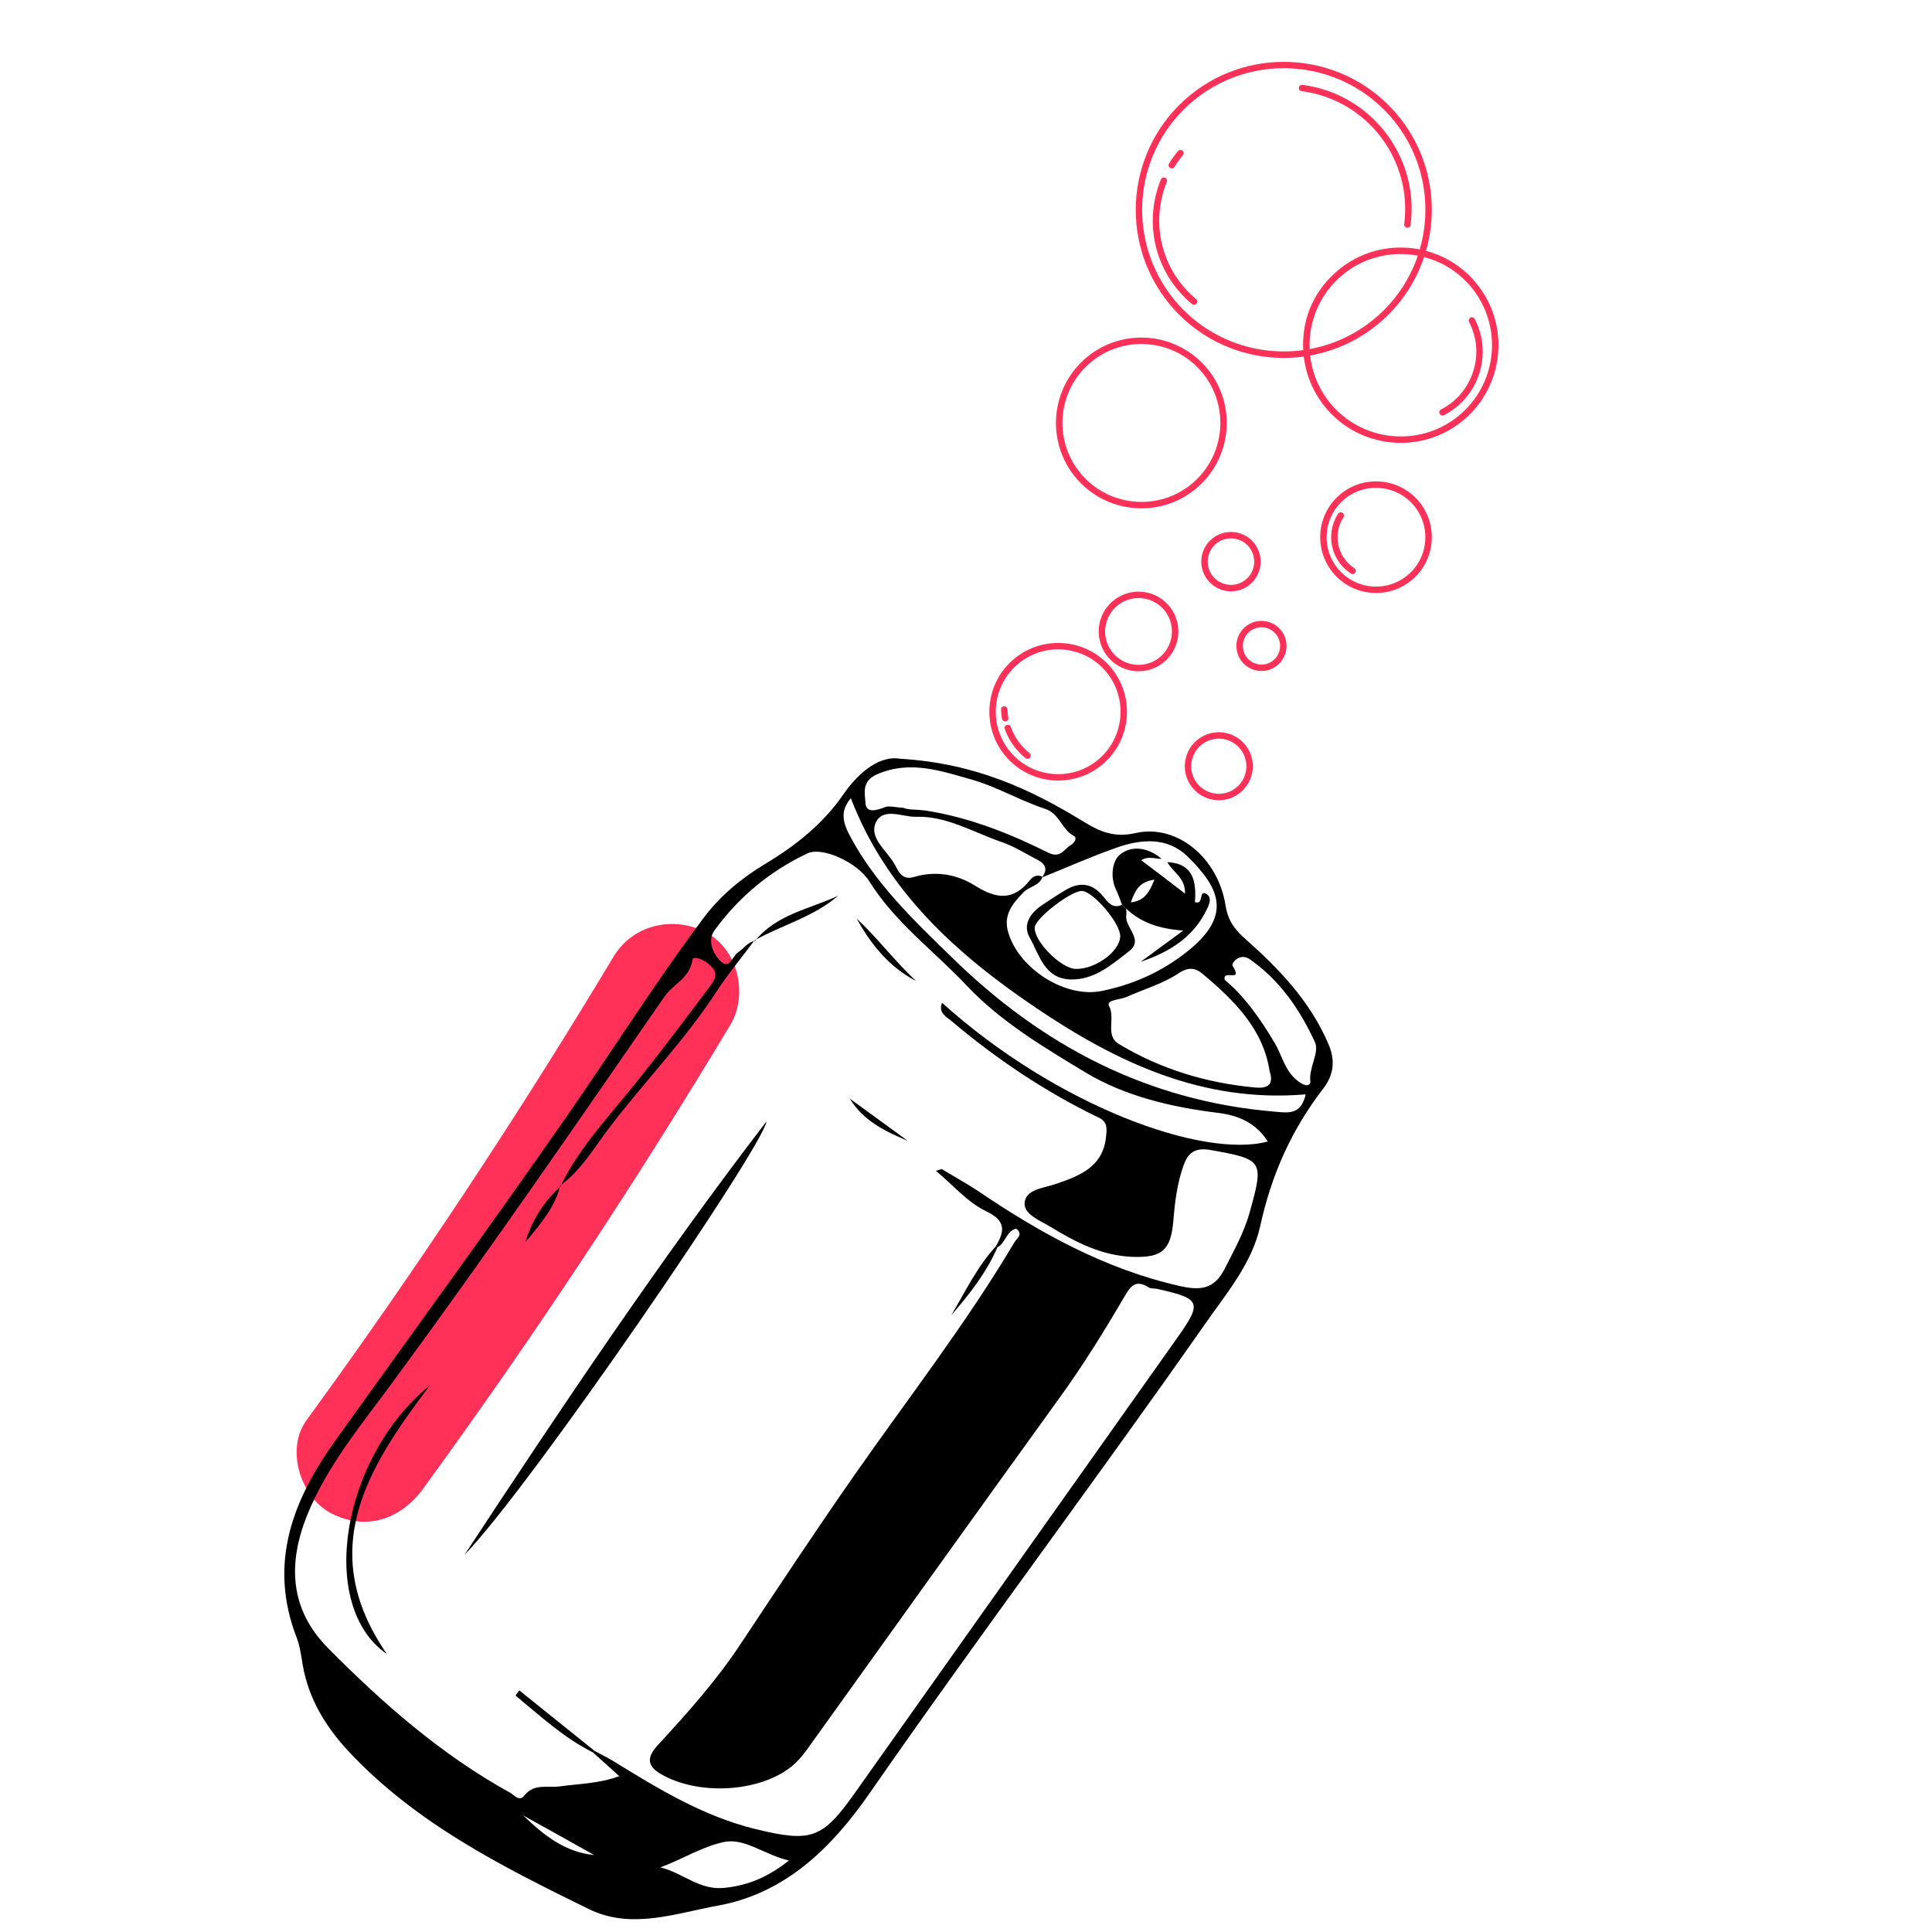 <?xml version="1.0" encoding="UTF-8"?>
<svg id="Calque_1" xmlns="http://www.w3.org/2000/svg" xmlns:xlink="http://www.w3.org/1999/xlink" version="1.1" viewBox="0 0 500 500">
  <!-- Generator: Adobe Illustrator 29.5.1, SVG Export Plug-In . SVG Version: 2.1.0 Build 141)  -->
  <defs>
    <style>
      .st0 {
        fill: none;
      }

      .st1 {
        clip-path: url(#clippath-17);
      }

      .st2 {
        clip-path: url(#clippath-19);
      }

      .st3 {
        clip-path: url(#clippath-11);
      }

      .st4 {
        clip-path: url(#clippath-16);
      }

      .st5 {
        clip-path: url(#clippath-18);
      }

      .st6 {
        clip-path: url(#clippath-10);
      }

      .st7 {
        clip-path: url(#clippath-15);
      }

      .st8 {
        clip-path: url(#clippath-13);
      }

      .st9 {
        clip-path: url(#clippath-14);
      }

      .st10 {
        clip-path: url(#clippath-12);
      }

      .st11 {
        clip-path: url(#clippath-31);
      }

      .st12 {
        clip-path: url(#clippath-32);
      }

      .st13 {
        clip-path: url(#clippath-33);
      }

      .st14 {
        clip-path: url(#clippath-34);
      }

      .st15 {
        clip-path: url(#clippath-35);
      }

      .st16 {
        clip-path: url(#clippath-39);
      }

      .st17 {
        clip-path: url(#clippath-30);
      }

      .st18 {
        clip-path: url(#clippath-36);
      }

      .st19 {
        clip-path: url(#clippath-37);
      }

      .st20 {
        clip-path: url(#clippath-38);
      }

      .st21 {
        clip-path: url(#clippath-27);
      }

      .st22 {
        clip-path: url(#clippath-29);
      }

      .st23 {
        clip-path: url(#clippath-26);
      }

      .st24 {
        clip-path: url(#clippath-28);
      }

      .st25 {
        clip-path: url(#clippath-20);
      }

      .st26 {
        clip-path: url(#clippath-21);
      }

      .st27 {
        clip-path: url(#clippath-22);
      }

      .st28 {
        clip-path: url(#clippath-23);
      }

      .st29 {
        clip-path: url(#clippath-24);
      }

      .st30 {
        clip-path: url(#clippath-25);
      }

      .st31 {
        clip-path: url(#clippath-41);
      }

      .st32 {
        clip-path: url(#clippath-42);
      }

      .st33 {
        clip-path: url(#clippath-43);
      }

      .st34 {
        clip-path: url(#clippath-44);
      }

      .st35 {
        clip-path: url(#clippath-40);
      }

      .st36 {
        clip-path: url(#clippath-1);
      }

      .st37 {
        clip-path: url(#clippath-3);
      }

      .st38 {
        clip-path: url(#clippath-4);
      }

      .st39 {
        clip-path: url(#clippath-2);
      }

      .st40 {
        clip-path: url(#clippath-7);
      }

      .st41 {
        clip-path: url(#clippath-6);
      }

      .st42 {
        clip-path: url(#clippath-9);
      }

      .st43 {
        clip-path: url(#clippath-8);
      }

      .st44 {
        clip-path: url(#clippath-5);
      }

      .st45 {
        fill-rule: evenodd;
      }

      .st46 {
        fill: #ff3159;
      }

      .st47 {
        clip-path: url(#clippath);
      }
    </style>
    <clipPath id="clippath">
      <rect class="st0" x="293.33" y="14.67" width="94.67" height="100"/>
    </clipPath>
    <clipPath id="clippath-1">
      <rect class="st0" x="220.26" y="44.3" width="186.64" height="142.72" transform="translate(3.36 240.06) rotate(-42.1)"/>
    </clipPath>
    <clipPath id="clippath-2">
      <rect class="st0" x="220.26" y="44.3" width="186.64" height="142.72" transform="translate(3.36 240.06) rotate(-42.1)"/>
    </clipPath>
    <clipPath id="clippath-3">
      <rect class="st0" x="272" y="86.67" width="46.67" height="45.33"/>
    </clipPath>
    <clipPath id="clippath-4">
      <rect class="st0" x="220.26" y="44.3" width="186.64" height="142.72" transform="translate(3.36 240.06) rotate(-42.1)"/>
    </clipPath>
    <clipPath id="clippath-5">
      <rect class="st0" x="220.26" y="44.3" width="186.64" height="142.72" transform="translate(3.36 240.06) rotate(-42.1)"/>
    </clipPath>
    <clipPath id="clippath-6">
      <rect class="st0" x="310.67" y="137.33" width="16" height="16"/>
    </clipPath>
    <clipPath id="clippath-7">
      <rect class="st0" x="220.26" y="44.3" width="186.64" height="142.72" transform="translate(3.36 240.06) rotate(-42.1)"/>
    </clipPath>
    <clipPath id="clippath-8">
      <rect class="st0" x="220.26" y="44.3" width="186.64" height="142.72" transform="translate(3.36 240.06) rotate(-42.1)"/>
    </clipPath>
    <clipPath id="clippath-9">
      <rect class="st0" x="341.33" y="124" width="29.33" height="30.67"/>
    </clipPath>
    <clipPath id="clippath-10">
      <rect class="st0" x="220.26" y="44.3" width="186.64" height="142.72" transform="translate(3.36 240.06) rotate(-42.1)"/>
    </clipPath>
    <clipPath id="clippath-11">
      <rect class="st0" x="220.26" y="44.3" width="186.64" height="142.72" transform="translate(3.36 240.06) rotate(-42.1)"/>
    </clipPath>
    <clipPath id="clippath-12">
      <rect class="st0" x="284" y="152" width="21.33" height="22.67"/>
    </clipPath>
    <clipPath id="clippath-13">
      <rect class="st0" x="220.26" y="44.3" width="186.64" height="142.72" transform="translate(3.36 240.06) rotate(-42.1)"/>
    </clipPath>
    <clipPath id="clippath-14">
      <rect class="st0" x="220.26" y="44.3" width="186.64" height="142.72" transform="translate(3.36 240.06) rotate(-42.1)"/>
    </clipPath>
    <clipPath id="clippath-15">
      <rect class="st0" x="318.67" y="160" width="14.67" height="14.67"/>
    </clipPath>
    <clipPath id="clippath-16">
      <rect class="st0" x="220.26" y="44.3" width="186.64" height="142.72" transform="translate(3.36 240.06) rotate(-42.1)"/>
    </clipPath>
    <clipPath id="clippath-17">
      <rect class="st0" x="220.26" y="44.3" width="186.64" height="142.72" transform="translate(3.36 240.06) rotate(-42.1)"/>
    </clipPath>
    <clipPath id="clippath-18">
      <rect class="st0" x="305.33" y="189.33" width="20" height="18.67"/>
    </clipPath>
    <clipPath id="clippath-19">
      <rect class="st0" x="220.26" y="44.3" width="186.64" height="142.72" transform="translate(3.36 240.06) rotate(-42.1)"/>
    </clipPath>
    <clipPath id="clippath-20">
      <rect class="st0" x="220.26" y="44.3" width="186.64" height="142.72" transform="translate(3.36 240.06) rotate(-42.1)"/>
    </clipPath>
    <clipPath id="clippath-21">
      <rect class="st0" x="256" y="165.33" width="36" height="37.33"/>
    </clipPath>
    <clipPath id="clippath-22">
      <rect class="st0" x="220.26" y="44.3" width="186.64" height="142.72" transform="translate(3.36 240.06) rotate(-42.1)"/>
    </clipPath>
    <clipPath id="clippath-23">
      <rect class="st0" x="220.26" y="44.3" width="186.64" height="142.72" transform="translate(3.36 240.06) rotate(-42.1)"/>
    </clipPath>
    <clipPath id="clippath-24">
      <rect class="st0" x="336" y="21.33" width="29.33" height="38.67"/>
    </clipPath>
    <clipPath id="clippath-25">
      <rect class="st0" x="220.26" y="44.3" width="186.64" height="142.72" transform="translate(3.36 240.06) rotate(-42.1)"/>
    </clipPath>
    <clipPath id="clippath-26">
      <rect class="st0" x="220.26" y="44.3" width="186.64" height="142.72" transform="translate(3.36 240.06) rotate(-42.1)"/>
    </clipPath>
    <clipPath id="clippath-27">
      <rect class="st0" x="344" y="132" width="8" height="17.33"/>
    </clipPath>
    <clipPath id="clippath-28">
      <rect class="st0" x="220.26" y="44.3" width="186.64" height="142.72" transform="translate(3.36 240.06) rotate(-42.1)"/>
    </clipPath>
    <clipPath id="clippath-29">
      <rect class="st0" x="220.26" y="44.3" width="186.64" height="142.72" transform="translate(3.36 240.06) rotate(-42.1)"/>
    </clipPath>
    <clipPath id="clippath-30">
      <rect class="st0" x="372" y="81.33" width="12" height="26.67"/>
    </clipPath>
    <clipPath id="clippath-31">
      <rect class="st0" x="220.26" y="44.3" width="186.64" height="142.72" transform="translate(3.36 240.06) rotate(-42.1)"/>
    </clipPath>
    <clipPath id="clippath-32">
      <rect class="st0" x="220.26" y="44.3" width="186.64" height="142.72" transform="translate(3.36 240.06) rotate(-42.1)"/>
    </clipPath>
    <clipPath id="clippath-33">
      <rect class="st0" x="301.33" y="38.67" width="5.33" height="5.33"/>
    </clipPath>
    <clipPath id="clippath-34">
      <rect class="st0" x="220.26" y="44.3" width="186.64" height="142.72" transform="translate(3.36 240.06) rotate(-42.1)"/>
    </clipPath>
    <clipPath id="clippath-35">
      <rect class="st0" x="220.26" y="44.3" width="186.64" height="142.72" transform="translate(3.36 240.06) rotate(-42.1)"/>
    </clipPath>
    <clipPath id="clippath-36">
      <rect class="st0" x="297.33" y="45.33" width="13.33" height="34.67"/>
    </clipPath>
    <clipPath id="clippath-37">
      <rect class="st0" x="220.26" y="44.3" width="186.64" height="142.72" transform="translate(3.36 240.06) rotate(-42.1)"/>
    </clipPath>
    <clipPath id="clippath-38">
      <rect class="st0" x="220.26" y="44.3" width="186.64" height="142.72" transform="translate(3.36 240.06) rotate(-42.1)"/>
    </clipPath>
    <clipPath id="clippath-39">
      <rect class="st0" x="258.67" y="182.67" width="2.67" height="5.33"/>
    </clipPath>
    <clipPath id="clippath-40">
      <rect class="st0" x="220.26" y="44.3" width="186.64" height="142.72" transform="translate(3.36 240.06) rotate(-42.1)"/>
    </clipPath>
    <clipPath id="clippath-41">
      <rect class="st0" x="220.26" y="44.3" width="186.64" height="142.72" transform="translate(3.36 240.06) rotate(-42.1)"/>
    </clipPath>
    <clipPath id="clippath-42">
      <rect class="st0" x="258.67" y="186.67" width="9.33" height="10.67"/>
    </clipPath>
    <clipPath id="clippath-43">
      <rect class="st0" x="220.26" y="44.3" width="186.64" height="142.72" transform="translate(3.36 240.06) rotate(-42.1)"/>
    </clipPath>
    <clipPath id="clippath-44">
      <rect class="st0" x="220.26" y="44.3" width="186.64" height="142.72" transform="translate(3.36 240.06) rotate(-42.1)"/>
    </clipPath>
  </defs>
  <path class="st46" d="M158.78,247.59c-24.7,41.17-51.23,81.22-79.5,120.03-5.41,7.43-1.5,19.83,6.28,23.94,9.09,4.8,18.17,1.65,23.94-6.28,28.27-38.81,54.8-78.85,79.5-120.03,4.71-7.86,2.01-19.56-6.28-23.94s-18.91-2.11-23.94,6.28h0Z"/>
  <g id="_x38_76b89b032">
    <g class="st47">
      <g class="st36">
        <g class="st39">
          <path class="st46" d="M337.42,92.26c.58,5.05,2.68,9.97,6.34,14.03,9.35,10.35,25.37,11.16,35.71,1.81,10.35-9.35,11.16-25.37,1.81-35.71-3.4-3.76-7.67-6.25-12.23-7.46,3.53-12.31.83-26.13-8.37-36.31-14.17-15.68-38.45-16.91-54.13-2.74-15.68,14.17-16.91,38.45-2.74,54.14,8.8,9.73,21.49,13.9,33.61,12.26ZM380.05,73.49c8.73,9.67,7.97,24.64-1.69,33.38-9.67,8.73-24.64,7.97-33.37-1.69-3.44-3.81-5.39-8.43-5.92-13.18,6.81-1.22,13.37-4.29,18.87-9.26,5.05-4.57,8.59-10.18,10.61-16.22,4.29,1.13,8.31,3.45,11.49,6.98ZM338.93,90.34c-.29-6.79,2.33-13.64,7.75-18.54,5.7-5.15,13.23-6.97,20.25-5.64-1.94,5.71-5.31,11.03-10.1,15.35-5.22,4.72-11.44,7.65-17.9,8.83ZM307.66,27.09c15.01-13.55,38.23-12.38,51.79,2.63,8.82,9.77,11.4,23.02,7.98,34.82-7.57-1.49-15.72.47-21.87,6.03-6.15,5.56-8.65,12.71-8.29,20.04-11.61,1.59-23.8-2.39-32.24-11.72-13.55-15.01-12.38-38.23,2.63-51.79Z"/>
        </g>
      </g>
    </g>
    <g class="st37">
      <g class="st38">
        <g class="st44">
          <path class="st46" d="M310.2,125.86c9.04-8.17,9.76-22.18,1.58-31.22-8.17-9.04-22.18-9.75-31.22-1.58s-9.76,22.18-1.58,31.22,22.18,9.76,31.22,1.58ZM281.68,94.29c8.36-7.56,21.32-6.9,28.88,1.46s6.9,21.32-1.46,28.88-21.32,6.9-28.88-1.47-6.9-21.32,1.46-28.88Z"/>
        </g>
      </g>
    </g>
    <g class="st41">
      <g class="st40">
        <g class="st43">
          <path class="st46" d="M313.42,139.65c-3.15,2.84-3.39,7.71-.55,10.85,2.84,3.15,7.71,3.39,10.85.55,3.15-2.84,3.39-7.71.55-10.85-2.84-3.15-7.71-3.39-10.85-.55ZM322.61,149.82c-2.46,2.22-6.28,2.03-8.51-.43-2.22-2.46-2.03-6.28.43-8.51,2.46-2.22,6.28-2.03,8.51.43,2.22,2.46,2.03,6.28-.43,8.51Z"/>
        </g>
      </g>
    </g>
    <g class="st42">
      <g class="st6">
        <g class="st3">
          <path class="st46" d="M345.39,148.71c5.34,5.91,14.49,6.38,20.41,1.03,5.91-5.34,6.37-14.49,1.03-20.4s-14.49-6.38-20.4-1.04c-5.91,5.34-6.38,14.49-1.04,20.41ZM347.53,129.54c5.23-4.72,13.33-4.31,18.06.92,4.73,5.23,4.32,13.33-.92,18.06s-13.33,4.32-18.06-.92c-4.72-5.23-4.32-13.33.92-18.06Z"/>
        </g>
      </g>
    </g>
    <g class="st10">
      <g class="st8">
        <g class="st9">
          <path class="st46" d="M301.56,171.07c4.22-3.81,4.55-10.34.74-14.56-3.81-4.22-10.34-4.55-14.56-.74-4.22,3.81-4.55,10.34-.74,14.56,3.81,4.21,10.34,4.55,14.56.73ZM288.85,157.01c3.54-3.2,9.02-2.92,12.22.61,3.2,3.54,2.92,9.02-.62,12.22-3.54,3.2-9.02,2.92-12.22-.62-3.2-3.54-2.92-9.02.62-12.21Z"/>
        </g>
      </g>
    </g>
    <g class="st7">
      <g class="st4">
        <g class="st1">
          <path class="st46" d="M330.81,171.98c2.66-2.4,2.86-6.51.46-9.16s-6.51-2.86-9.16-.46-2.86,6.51-.46,9.16,6.51,2.86,9.16.46ZM323.23,163.59c1.98-1.79,5.03-1.63,6.82.34,1.78,1.97,1.63,5.03-.34,6.82-1.97,1.78-5.03,1.63-6.82-.35-1.78-1.97-1.63-5.03.34-6.81Z"/>
        </g>
      </g>
    </g>
    <g class="st5">
      <g class="st2">
        <g class="st25">
          <path class="st46" d="M309.52,191.77c-3.6,3.26-3.89,8.83-.63,12.43,3.25,3.6,8.83,3.89,12.43.63,3.6-3.25,3.89-8.83.63-12.43-3.26-3.6-8.83-3.89-12.43-.63ZM320.21,203.6c-2.93,2.64-7.45,2.41-10.09-.51s-2.41-7.45.51-10.09,7.45-2.41,10.09.52c2.64,2.92,2.41,7.45-.51,10.09Z"/>
        </g>
      </g>
    </g>
    <g class="st26">
      <g class="st27">
        <g class="st28">
          <path class="st46" d="M285.79,197.42c7.29-6.58,7.86-17.87,1.28-25.16-6.58-7.29-17.87-7.86-25.16-1.28-7.29,6.59-7.86,17.88-1.28,25.16,6.59,7.29,17.88,7.86,25.16,1.28ZM263.02,172.21c6.61-5.97,16.84-5.45,22.82,1.16,5.97,6.61,5.45,16.84-1.16,22.82-6.61,5.97-16.85,5.45-22.82-1.16-5.97-6.61-5.45-16.85,1.16-22.82Z"/>
        </g>
      </g>
    </g>
    <g class="st29">
      <g class="st30">
        <g class="st23">
          <path class="st46" d="M365.06,58.21c2.28-17.71-10.28-33.97-27.99-36.25-.25-.04-.48.05-.66.2-.15.13-.24.31-.27.51-.06.45.27.87.72.93,16.8,2.16,28.71,17.59,26.55,34.4-.06.45.26.87.72.93.45.06.87-.27.93-.71Z"/>
        </g>
      </g>
    </g>
    <g class="st21">
      <g class="st24">
        <g class="st22">
          <path class="st46" d="M349.6,148.44c.39.25.9.15,1.15-.24.25-.39.14-.9-.24-1.15-4.42-2.86-5.68-8.78-2.83-13.19.25-.39.14-.9-.24-1.15-.32-.21-.73-.17-1.01.08-.05.05-.1.1-.14.16-3.35,5.19-1.86,12.14,3.32,15.49h0Z"/>
        </g>
      </g>
    </g>
    <g class="st17">
      <g class="st11">
        <g class="st12">
          <path class="st46" d="M372.59,107.09c.21.41.71.57,1.12.35,4.38-2.26,7.63-6.09,9.13-10.79,1.51-4.7,1.08-9.71-1.18-14.09-.21-.41-.71-.57-1.11-.36-.07.03-.13.07-.18.12-.27.25-.35.66-.18,1,2.06,3.99,2.44,8.54,1.07,12.82-1.37,4.28-4.32,7.77-8.31,9.82-.41.21-.57.71-.36,1.12Z"/>
        </g>
      </g>
    </g>
    <g class="st13">
      <g class="st14">
        <g class="st15">
          <path class="st46" d="M303.94,43.2c.65-1.05,1.38-2.07,2.18-3.03.3-.35.25-.88-.1-1.17-.32-.27-.79-.26-1.08.02-.03.03-.06.05-.08.08-.85,1.02-1.63,2.1-2.32,3.21-.24.39-.12.9.27,1.14.39.24.9.13,1.15-.27Z"/>
        </g>
      </g>
    </g>
    <g class="st18">
      <g class="st19">
        <g class="st20">
          <path class="st46" d="M300.68,51.12c.32-1.38.76-2.74,1.29-4.05.17-.43-.03-.91-.45-1.08-.31-.13-.64-.06-.87.15-.09.08-.17.18-.21.3-.57,1.4-1.03,2.84-1.37,4.31-2.4,10.4,1.2,21.1,9.4,27.93.35.29.88.26,1.17-.11.3-.35.24-.87-.1-1.17-7.71-6.42-11.1-16.49-8.84-26.28Z"/>
        </g>
      </g>
    </g>
    <g class="st16">
      <g class="st35">
        <g class="st31">
          <path class="st46" d="M260.28,186.68c.45-.08.75-.52.67-.96-.13-.7-.2-1.42-.23-2.13-.02-.46-.4-.81-.86-.8-.2,0-.39.08-.53.21-.17.16-.28.39-.27.64.03.8.11,1.59.25,2.36.08.45.52.75.96.67Z"/>
        </g>
      </g>
    </g>
    <g class="st32">
      <g class="st33">
        <g class="st34">
          <path class="st46" d="M265.39,196.19c.36.29.89.23,1.17-.13.29-.36.23-.88-.13-1.17-1.58-1.26-2.87-2.79-3.84-4.55-.39-.71-.73-1.46-1-2.22-.16-.43-.63-.66-1.06-.5-.1.04-.2.09-.28.16-.24.22-.34.57-.22.9.3.85.68,1.68,1.11,2.47,1.08,1.95,2.51,3.65,4.26,5.05Z"/>
        </g>
      </g>
    </g>
    <path class="st45" d="M135.41,469.84c5.16,4.98,10.79,9.53,18.36,10.24-6.06-3.43-12.23-6.82-18.36-10.24ZM170.91,483.27c5.81,1.41,10.1,6.03,16.67,5.3,6.21-.68,11.19-2.81,16.6-7.07-6.35-1.48-11.4-5.88-16.78-4.8-5.59,1.16-10.79,4.47-16.49,6.57ZM316.97,253.6c4.94,4.08,9.2,9.99,12.99,16.45,2.02,3.43,2.7,7.86,6.82,10.32,1.73,1.05,2.42.11,2.34-.43-.47-3.64,2.42-7.58,1.19-10.21-3.86-8.41-9.09-16.09-16.92-21.51-2.6-1.73-4.8,1.08-4.4,1.73,2.89,4.62-2.71.69-2.02,3.65ZM233.8,209.07c1.12.58,3.68.36,6.14.76,11.15,1.81,21.43,5.89,31.39,10.86,3.18,1.55,4.08-1.01,5.84-2.02.65-.36,1.88-1.77.65-2.38-3.07-1.66-3.57-5.7-7.36-6.97-6.43-2.09-12.34-5.66-18.8-7.51-7.97-2.23-16.02-5.19-24.71-1.41-4.19,1.84-3.03,5.23-2.96,7.47.18,2.78,3.1,1.77,5.19.97,1.01-.32,2.28.07,4.62.22ZM337.9,283.22c-26.7,2.27-48.96-8.34-69.71-22.34-20.53-13.85-38.75-30.2-47.99-54.3-2.89,3.35-2.06,6.35-.15,9.92,6.6,12.34,16.53,21.76,26.38,31.35,23.31,22.81,50.59,37.09,83.39,39.84,3.39.29,6.89,1.01,8.08-4.47ZM328.59,277.31c-1.66-11.04-9.2-18.44-17.39-25.3-1.66-1.41-3.5-1.91-6.14-.15-4.04,2.71-8.95,4.11-13.49,6.14-1.66.76-5.38.72-4.54,2.34,1.69,3.25-1.08,7.61,2.49,9.82,10.9,6.57,22.77,10.14,35.36,11.29,2.31.22,5.05-.11,3.71-4.15ZM153.84,453.1c1.55.86,3.14,1.63,4.65,2.53,11.73,7.22,23.42,14.4,36.99,17.72,14.47,3.54,17.32,2.56,25.72-9.28,27.82-39.29,55.68-78.63,83.53-117.92,6.46-9.13,6.06-10.07-5.27-12.59-.76-.18-1.63,0-2.2-.4-3.35-2.13-4.69-.32-6.31,2.49-5.13,8.77-10.46,17.39-16.42,25.66-21.72,30.06-43.26,60.22-64.88,90.35-1.48,2.13-3.03,4.15-5.13,5.77-8.44,6.46-23.89,7.26-33.48,1.7-3.82-2.23-3.54-4.55-.72-7.58,7.72-8.37,15.26-16.81,21.54-26.38,9.7-14.61,19.38-29.27,29.44-43.66,13.93-19.92,28.86-39.15,41.28-60.08.61-.97,2.31-2.02.4-3.46-2.6.65-2.74,3.79-4.88,4.84l-.36-.29c2.24-3.9,2.74-6.57-2.6-9.09-4.72-2.27-8.48-6.71-12.92-10.43.86-.21,1.33-.51,1.59-.4,3.03,1.84,6.17,3.57,9.2,5.56,16.13,10.93,32.91,20.24,52.1,24.61,5.31,1.22,9.06,1.08,11.84-4.41,2.42-4.8,5.05-9.42,6.49-14.68,3.71-13.32,3.46-13.64-10.14-16.06-4.04-.69-5.84.65-7.07,4.19-1.59,4.55-2.17,9.27-2.56,14.07-.65,7.69-2.92,9.67-10.68,9.39-7.91-.33-14.61-3.79-21.11-7.76-2.67-1.63-6.96-3.21-6.71-6.24.33-3.54,4.91-3.76,8.01-4.84,6.14-2.09,12.27-4.36,13.06-12.23.22-1.98.47-3.83-1.84-4.94-13.79-6.64-26.41-15.12-38.1-24.97-1.41-1.19-3.54-2.17-2.49-4.77,29.63,26.7,67.51,40.41,84.29,35.9-2.99-4.76-7.51-6.74-12.77-7.4-12.2-1.48-24.32-4.36-34.57-10.57-10.65-6.46-21.61-12.92-30.53-22.33-8.41-8.95-18.55-16.31-25.22-26.99-3.14-5.02-12.23-9.06-16.02-7.29-9.67,4.55-17.79,11.3-24.06,19.92-1.95,2.67-.4,6.13,1.66,8.08,2.24,2.09,2.99-1.44,4.44-2.38,1.48-.97,2.45-2.67,4.41-2.99l-.15-.14c-3.32,4.44-6.85,8.69-9.85,13.28-8.23,12.7-18.88,23.49-27.97,35.54-3.86,5.13-7.14,10.79-12.48,14.65l.11.14c3.68-7.65,9.02-14.1,14.36-20.49,8.58-10.24,16.59-20.96,24.64-31.68,1.88-2.49.97-3.9-.86-5.42-1.26-1.01-3.86-2.16-4.04-.9-.69,4.69-4.98,6.21-7.25,9.49-23.2,33.56-46.33,67.19-70.54,100.06-8.01,10.9-16.78,21.4-21.94,34.17-4.98,12.45-4.54,24.28,5.42,34.35,14.21,14.36,29.33,27.6,47.16,37.45,1.05.61,2.35,2.35,3.61.76,2.56-3.29,6.1-1.98,9.24-2.42,4.94-.69,10.03-.69,15.37-2.64-2.53-2.31-4.69-4.22-6.82-6.14l.4-.43ZM269.63,227.11c1.55-1.95,1.05-3.46-1.05-4.55-3.14-1.63-6.17-3.57-9.49-4.69-7.29-2.53-14.18-6.74-22.05-6.49-3.46.11-8.58-2.63-10.46,1.66-1.58,3.9,2.85,7.04,4.8,10.39,1.12,1.84,1.84,4.55,5.3,3.5,5.48-1.66,11.08-.61,15.59,2.24,5.63,3.54,9.99,4.04,14.32-1.44.69-.87,1.92-1.55,3.21-.8-.83,2.39-3.46,2.45-4.94,4.01-2.85,2.96-5.31,5.89-3.9,10.46,2.78,9.31,14.76,17.03,24.24,15.05,7.86-1.62,14.97-4.72,21.47-9.74,12.41-9.53,9.17-16.71.72-25.01-5.27-5.16-12.05-4.58-18.47-2.31-6.57,2.31-12.89,5.13-19.31,7.72ZM233.08,196.37c19.45,1.19,33.81,7.97,47.48,16.35,4.26,2.63,7.97,4.08,13.24,2.89,10.65-2.45,21.4,6.21,23.38,18.76.65,3.97,2.38,6.24,5.2,8.7,8.69,7.69,16.67,16.06,21.36,26.99,1.88,4.26,1.52,8.05-1.33,11.73-8.19,10.6-13.42,22.41-16.28,35.58-2.16,9.67-8.73,17.35-14.32,25.36-28.47,40.7-58.34,80.43-86.67,121.23-9.67,13.96-21.65,26.02-39.4,29.23-10.97,1.98-22.37,6.31-33.45.83-22.37-10.97-44.71-22.15-62.14-40.84-5.99-6.46-10.32-13.64-11.83-22.41-.4-2.35-.69-4.77-1.55-6.96-7.4-19.16-1.05-35.54,10.03-51.02,20.06-28.04,40.41-55.86,60.08-84.18,11.83-17.03,22.88-34.64,35.36-51.24,4.29-5.66,9.64-10.06,15.66-13.71,7.97-4.77,15.08-10.39,20.42-18.15,4.22-6.1,9.74-10.1,14.76-9.13Z"/>
    <path class="st45" d="M120.21,402.4c25.15-38.28,50.66-76.35,78.16-112.18-.9,6.64-61.2,94.75-78.16,112.18Z"/>
    <path class="st45" d="M111.23,358.56c-15.88,21.04-29.8,42.43-11.08,69.53-18.11-12.45-11.83-50.98,11.08-69.53Z"/>
    <path class="st45" d="M195.45,243.46c5.48-6.82,14.04-8.19,21.43-11.62-6.32,5.45-14.47,7.54-21.58,11.51,0-.03.15.11.15.11Z"/>
    <path class="st45" d="M153.45,453.53c-7.54-3.79-13.64-9.45-20.03-14.72.29-.47.65-.91.97-1.34,6.46,5.2,12.95,10.43,19.45,15.63l-.4.43Z"/>
    <path class="st45" d="M237.08,253.89c-6.93-3.6-11.61-9.38-15.37-16.16,5.45,5.09,9.92,11.08,15.37,16.16Z"/>
    <path class="st45" d="M219.91,284.31c4.98,3.64,10.03,7.29,15.01,10.93-5.92-2.45-11.58-5.27-15.01-10.93Z"/>
    <path class="st45" d="M258.12,322.81c-2.85,6.6-7.25,12.16-11.94,17.57,3.65-6.09,6.68-12.55,11.58-17.86l.36.29Z"/>
    <path class="st45" d="M145,306.79c-1.3,5.27-4.51,9.34-9.05,14.68,2.16-6.82,5.34-10.9,9.2-14.54-.04,0-.15-.14-.15-.14Z"/>
    <path class="st45" d="M298.75,227.66c-4.22.58-5.05,3.14-6.1,5.88,3.5-.4,4.8-2.56,6.1-5.88ZM302.1,223.11c6.79.36,7.54,5.09,7.15,10.35,2.45.83.83-3.35,2.99-2.09,1.41.87.8,2.53.18,3.76-3.43,7.4-9.78,11.26-17.21,13.78,3.29-2.42,6.53-4.8,11.01-8.08-6.42-.47-11.01-2.13-14.76-5.67-.33-.33-.76-.65-1.08-1.01-.51-1.27-.9-2.56-1.52-3.83-1.59-3.28-1.05-7.47.97-9.13,3.03-2.53,7.36-1.88,10.79,1.08-1.66.04-3.35-.83-5.27.36,3.9,2.96,7.51,5.67,11.33,8.63.15-4.11-3.17-5.52-4.58-8.16Z"/>
    <path class="st45" d="M278.4,250.75c5.09.14,11.47-4.55,11.51-8.48.07-3.29-7.04-11.62-9.89-11.69-2.85-.07-12.02,7-12.23,9.42-.29,3.5,6.74,10.65,10.61,10.76ZM290.38,234.15c.32.36.76.68,1.08,1.01,0,.58.1,1.19,0,1.8-.33,3.14,4.65,6.21.76,9.2-4.51,3.5-9.06,7.54-15.3,7.32-6.68-.29-7.97-6.46-10.43-10.82-1.95-3.43.25-6.49,3.39-8.55,1.88-1.23,3.64-2.45,5.56-3.57,3.68-2.31,7.04-2.23,10.03,1.41,1.19,1.44,2.42,3.36,4.91,2.2Z"/>
  </g>
</svg>